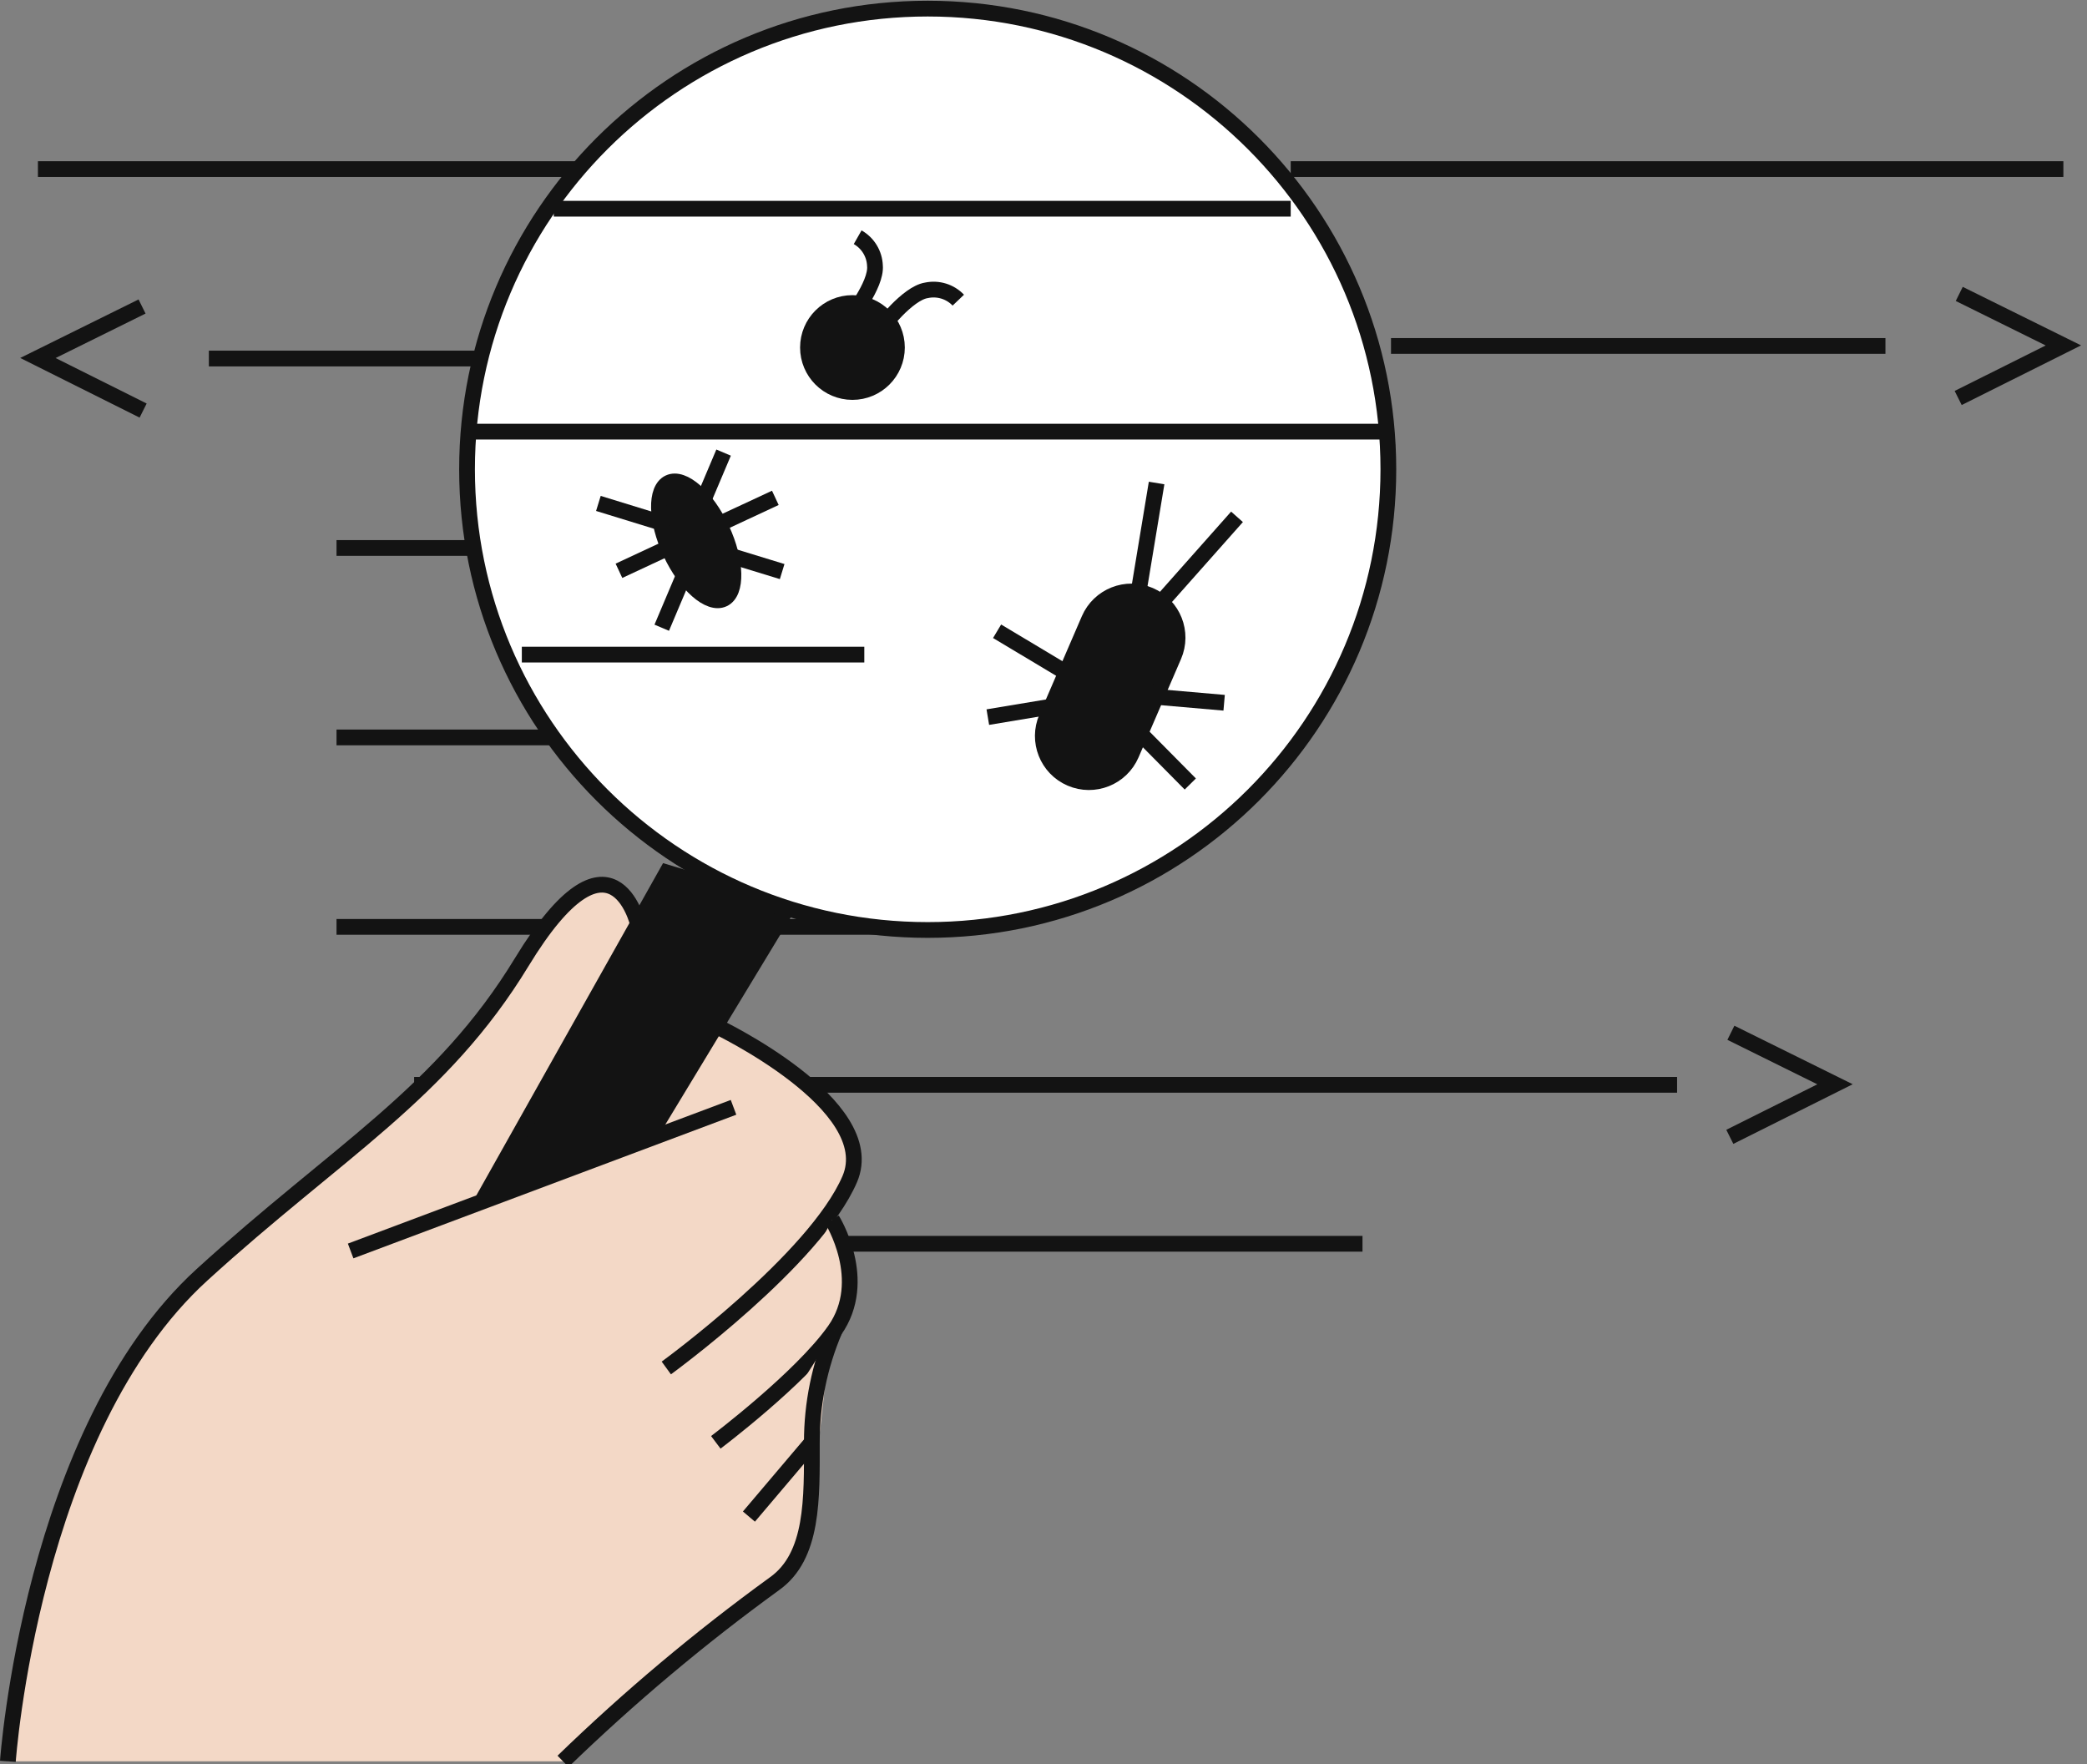 <?xml version="1.0" encoding="UTF-8"?> <svg xmlns="http://www.w3.org/2000/svg" width="265" height="224" viewBox="0 0 265 224" fill="none"><rect x="0" y="0" width="265" height="224" fill="#808080" stroke="none"/> <path d="M52.584 137.741H212.95" stroke="#131313" stroke-width="2" stroke-miterlimit="10"></path> <path d="M163.891 21.469H262" stroke="#131313" stroke-width="2" stroke-miterlimit="10"></path> <path d="M4.816 21.469H75.154" stroke="#131313" stroke-width="2" stroke-miterlimit="10"></path> <path d="M176.625 43.926H239.406" stroke="#131313" stroke-width="2" stroke-miterlimit="10"></path> <path d="M26.521 45.523H62.428" stroke="#131313" stroke-width="2" stroke-miterlimit="10"></path> <path d="M42.73 69.577H62.428" stroke="#131313" stroke-width="2" stroke-miterlimit="10"></path> <path d="M42.73 93.632H73.292" stroke="#131313" stroke-width="2" stroke-miterlimit="10"></path> <path d="M42.73 117.686H119.523" stroke="#131313" stroke-width="2" stroke-miterlimit="10"></path> <path d="M107.678 157.925H173.006" stroke="#131313" stroke-width="2" stroke-miterlimit="10"></path> <path d="M33.113 158.275L90.891 130.268C90.891 130.268 105.982 150.315 105.982 155.629C105.982 160.943 104.203 199.199 98.326 201.1C92.45 203 71.49 223.641 71.49 223.641H1C1 223.641 18.121 175.996 33.113 158.275Z" fill="#F3D8C6"></path> <path d="M90.893 130.268C90.893 130.268 111.959 140.265 107.899 149.715C103.498 159.948 84.606 173.693 84.606 173.693" fill="#F3D8C6"></path> <path d="M90.893 130.268C90.893 130.268 111.959 140.265 107.899 149.715C103.498 159.948 84.606 173.693 84.606 173.693" stroke="#131313" stroke-width="2" stroke-miterlimit="10"></path> <path d="M105.655 154.869C105.655 154.869 110.475 162.54 105.982 168.918C101.694 175 90.891 183.135 90.891 183.135" fill="#F3D8C6"></path> <path d="M105.655 154.869C105.655 154.869 110.475 162.54 105.982 168.918C101.694 175 90.891 183.135 90.891 183.135" stroke="#131313" stroke-width="2" stroke-miterlimit="10"></path> <path d="M105.983 168.918C104.065 173.413 103.08 178.249 103.086 183.135C103.086 190.205 103.306 197.58 98.327 201.1C88.86 207.969 79.891 215.502 71.49 223.641" fill="#F3D8C6"></path> <path d="M105.983 168.918C104.065 173.413 103.08 178.249 103.086 183.135C103.086 190.205 103.306 197.58 98.327 201.1C88.86 207.969 79.891 215.502 71.49 223.641" stroke="#131313" stroke-width="2" stroke-miterlimit="10"></path> <path d="M84.672 110.782L99.9 115.39L63.598 175.335L51.449 169.914L84.672 110.782Z" fill="#131313" stroke="#131313" stroke-width="2" stroke-miterlimit="10"></path> <path d="M117.796 118.081C150.101 118.081 176.289 91.893 176.289 59.588C176.289 27.283 150.101 1.094 117.796 1.094C85.491 1.094 59.303 27.283 59.303 59.588C59.303 91.893 85.491 118.081 117.796 118.081Z" fill="white" stroke="#131313" stroke-width="2" stroke-miterlimit="10"></path> <path d="M70.32 26.502H163.891" stroke="#131313" stroke-width="2" stroke-miterlimit="10"></path> <path d="M18.174 52.13L4.816 45.455L18.037 38.917" stroke="#131313" stroke-width="2" stroke-miterlimit="10"></path> <path d="M248.643 50.533L262 43.858L248.779 37.32" stroke="#131313" stroke-width="2" stroke-miterlimit="10"></path> <path d="M219.646 144.347L233.004 137.672L219.783 131.134" stroke="#131313" stroke-width="2" stroke-miterlimit="10"></path> <path d="M59.447 54.806H176.829" stroke="#131313" stroke-width="2" stroke-miterlimit="10"></path> <path d="M66.26 83.117H109.746" stroke="#131313" stroke-width="2" stroke-miterlimit="10"></path> <path d="M1 223.641C1 223.641 3.934 181.668 25.647 161.863C42.874 146.157 56.057 138.911 66.252 122.156C77.694 103.355 81.001 117.321 81.001 117.321L59.47 155.629" fill="#F3D8C6"></path> <path d="M1 223.641C1 223.641 3.934 181.668 25.647 161.863C42.874 146.157 56.057 138.911 66.252 122.156C77.694 103.355 81.001 117.321 81.001 117.321L59.47 155.629" stroke="#131313" stroke-width="2" stroke-miterlimit="10"></path> <path d="M93.141 140.599L44.523 158.838V175.996L73.8 183.135L93.141 140.599Z" fill="#F3D8C6"></path> <path d="M44.523 158.838L93.141 140.599" stroke="#131313" stroke-width="2" stroke-miterlimit="10"></path> <path d="M103.086 183.135L95.096 192.562" stroke="#131313" stroke-width="2" stroke-miterlimit="10"></path> <path d="M149.042 83.285C150.326 80.313 148.959 76.864 145.989 75.582C143.019 74.299 139.571 75.668 138.287 78.64L132.894 91.126C131.611 94.098 132.978 97.547 135.948 98.83C138.918 100.112 142.366 98.743 143.65 95.771L149.042 83.285Z" fill="#131313" stroke="#131313" stroke-width="2" stroke-miterlimit="10"></path> <path d="M108.24 49.773C111.36 49.773 113.889 47.244 113.889 44.124C113.889 41.005 111.36 38.476 108.24 38.476C105.121 38.476 102.592 41.005 102.592 44.124C102.592 47.244 105.121 49.773 108.24 49.773Z" fill="#131313" stroke="#131313" stroke-width="2" stroke-miterlimit="10"></path> <path d="M91.849 76.067C93.637 75.233 93.543 71.246 91.638 67.164C89.733 63.081 86.739 60.447 84.951 61.282C83.163 62.116 83.257 66.102 85.162 70.185C87.066 74.268 90.06 76.901 91.849 76.067Z" fill="#131313" stroke="#131313" stroke-width="2" stroke-miterlimit="10"></path> <path d="M89.182 63.845L91.88 57.467" stroke="#131313" stroke-width="2" stroke-miterlimit="10"></path> <path d="M91.447 70.163L99.316 72.573" stroke="#131313" stroke-width="2" stroke-miterlimit="10"></path> <path d="M90.596 66.871L98.449 63.214" stroke="#131313" stroke-width="2" stroke-miterlimit="10"></path> <path d="M83.843 66.339L75.982 63.921" stroke="#131313" stroke-width="2" stroke-miterlimit="10"></path> <path d="M87.226 72.132L84.025 79.704" stroke="#131313" stroke-width="2" stroke-miterlimit="10"></path> <path d="M85.259 69.364L78.592 72.474" stroke="#131313" stroke-width="2" stroke-miterlimit="10"></path> <path d="M111.867 41.684C111.867 41.684 115.212 37.237 117.637 36.864C118.362 36.709 119.114 36.743 119.822 36.961C120.53 37.179 121.17 37.575 121.682 38.111" stroke="#131313" stroke-width="2" stroke-miterlimit="10"></path> <path d="M107.83 40.506C107.83 40.506 111.327 36.18 111.099 33.739C111.072 32.999 110.855 32.278 110.471 31.645C110.086 31.011 109.546 30.487 108.902 30.121" stroke="#131313" stroke-width="2" stroke-miterlimit="10"></path> <path d="M146.861 61.329L144.025 78.465" stroke="#131313" stroke-width="2" stroke-miterlimit="10"></path> <path d="M157.071 65.624L145.211 78.989" stroke="#131313" stroke-width="2" stroke-miterlimit="10"></path> <path d="M143.957 88.234L155.437 89.23" stroke="#131313" stroke-width="2" stroke-miterlimit="10"></path> <path d="M142.998 91.32L151.14 99.546" stroke="#131313" stroke-width="2" stroke-miterlimit="10"></path> <path d="M136.498 86.074L126.607 80.152" stroke="#131313" stroke-width="2" stroke-miterlimit="10"></path> <path d="M134.613 89.526L125.43 91.054" stroke="#131313" stroke-width="2" stroke-miterlimit="10"></path> </svg> 